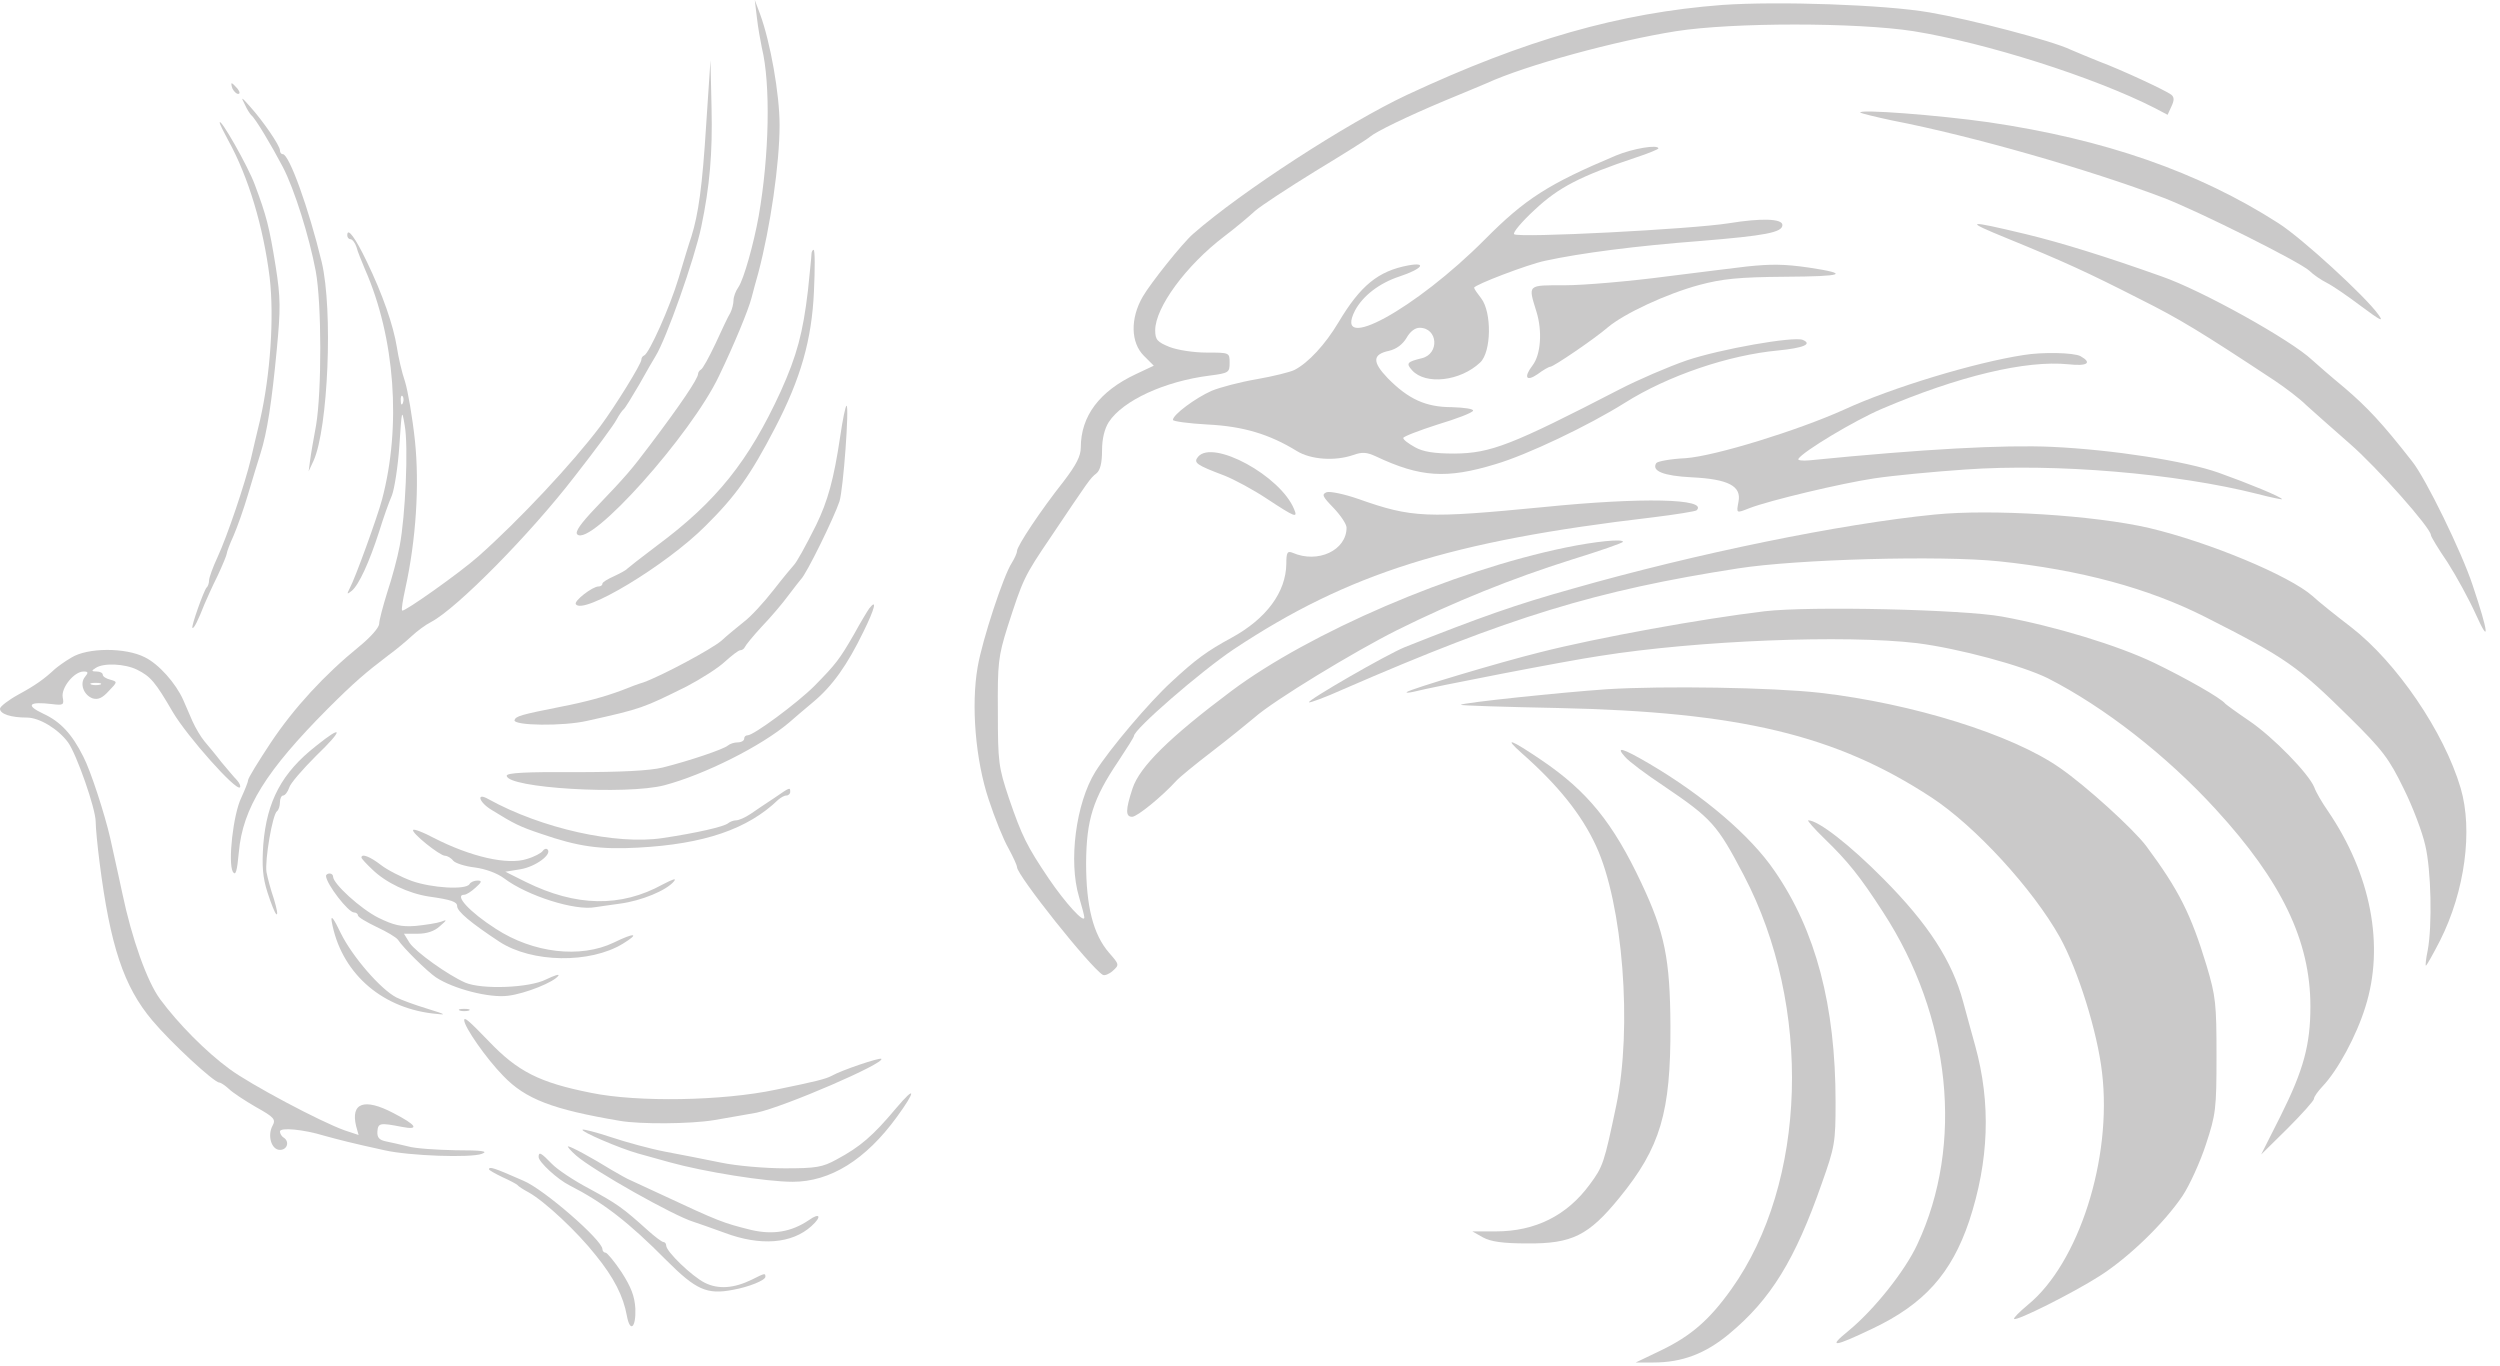 <svg width="161" height="88" viewBox="0 0 161 88" fill="none" xmlns="http://www.w3.org/2000/svg">
<path d="M48.745 1.141C48.813 1.757 48.973 2.647 49.064 3.081C49.635 5.408 49.544 10.018 48.859 13.921C48.539 15.701 47.9 17.983 47.558 18.485C47.376 18.736 47.239 19.124 47.239 19.329C47.239 19.557 47.147 19.922 47.033 20.151C46.896 20.356 46.486 21.246 46.075 22.136C45.664 23.003 45.253 23.756 45.139 23.802C45.048 23.848 44.956 23.984 44.956 24.076C44.956 24.395 43.77 26.13 41.876 28.64C40.621 30.306 40.324 30.648 38.339 32.725C37.403 33.706 37.015 34.254 37.175 34.413C38.019 35.258 44.523 27.978 46.303 24.213C47.261 22.227 48.197 19.968 48.402 19.169C48.494 18.781 48.699 18.074 48.836 17.572C49.612 14.628 50.205 10.543 50.205 8.056C50.205 6.047 49.612 2.716 48.95 0.913L48.608 0L48.745 1.141ZM110.908 0.319C104.313 0.822 98.22 2.556 90.598 6.116C86.764 7.919 79.963 12.323 76.837 15.062C76.152 15.655 74.098 18.234 73.596 19.101C72.775 20.516 72.82 22.067 73.665 22.912L74.304 23.551L73.14 24.099C70.812 25.194 69.603 26.791 69.603 28.822C69.603 29.37 69.306 29.941 68.507 30.99C67.024 32.862 65.495 35.166 65.495 35.486C65.495 35.623 65.335 35.965 65.153 36.262C64.628 37.061 63.259 41.214 62.962 42.948C62.528 45.436 62.825 48.95 63.669 51.483C64.057 52.67 64.628 54.085 64.947 54.633C65.244 55.18 65.495 55.728 65.495 55.842C65.495 56.367 70.196 62.277 71.018 62.779C71.132 62.848 71.428 62.734 71.657 62.528C72.09 62.14 72.09 62.118 71.428 61.364C70.401 60.178 69.945 58.375 69.945 55.568C69.968 52.784 70.379 51.46 72.022 49.019C72.569 48.197 73.026 47.467 73.026 47.398C73.026 46.965 77.316 43.245 79.461 41.807C86.832 36.924 93.382 34.847 106.435 33.318C107.919 33.136 109.196 32.93 109.265 32.862C110.018 32.109 105.728 32.017 99.406 32.656C91.853 33.386 90.963 33.364 87.471 32.131C86.558 31.812 85.646 31.629 85.44 31.698C85.098 31.835 85.166 31.972 85.874 32.702C86.33 33.181 86.718 33.752 86.718 33.98C86.718 35.44 84.87 36.307 83.249 35.6C82.907 35.463 82.839 35.577 82.839 36.307C82.816 38.133 81.561 39.845 79.302 41.077C77.75 41.921 77.019 42.446 75.422 43.93C74.007 45.23 71.451 48.243 70.538 49.703C69.283 51.734 68.804 55.477 69.489 57.759C69.671 58.375 69.831 58.968 69.831 59.083C69.831 59.493 68.621 58.17 67.549 56.595C66.134 54.495 65.814 53.857 64.97 51.392C64.308 49.407 64.263 49.087 64.263 45.869C64.24 42.72 64.286 42.286 64.879 40.392C65.883 37.289 65.929 37.152 67.663 34.596C70.15 30.899 70.196 30.808 70.607 30.488C70.858 30.283 70.972 29.804 70.972 29.005C70.972 28.252 71.132 27.613 71.406 27.179C72.318 25.787 75.011 24.555 77.887 24.19C79.142 24.03 79.187 23.984 79.187 23.368C79.187 22.706 79.187 22.706 77.704 22.706C76.882 22.706 75.833 22.547 75.308 22.341C74.532 22.022 74.395 21.885 74.395 21.269C74.395 19.808 76.38 17.093 78.845 15.221C79.598 14.651 80.488 13.898 80.831 13.578C81.196 13.259 82.93 12.118 84.71 11.022C86.513 9.927 88.087 8.946 88.224 8.809C88.635 8.466 90.552 7.531 92.994 6.504C94.249 5.979 95.481 5.477 95.732 5.363C98.265 4.199 104.062 2.624 107.941 2.008C111.593 1.438 119.557 1.438 123.231 2.008C127.887 2.761 134.824 4.952 138.772 6.96L139.593 7.394L139.844 6.846C140.027 6.458 140.027 6.253 139.822 6.093C139.457 5.819 136.672 4.518 135.212 3.971C134.596 3.72 133.751 3.377 133.341 3.195C132.154 2.624 126.928 1.255 124.258 0.799C121.337 0.297 114.514 0.068 110.908 0.319Z" fill="#CAC9C9"/>
<path d="M45.481 7.987C45.23 12.026 44.979 13.784 44.523 15.244C44.386 15.632 44.021 16.842 43.701 17.914C43.131 19.808 41.807 22.752 41.488 22.889C41.374 22.935 41.305 23.049 41.305 23.163C41.305 23.437 39.594 26.198 38.658 27.453C36.855 29.849 33.432 33.501 30.808 35.828C29.598 36.901 26.015 39.434 25.901 39.32C25.833 39.274 25.947 38.612 26.107 37.882C26.791 34.779 27.02 31.241 26.723 28.389C26.563 26.883 26.267 25.171 26.084 24.578C25.878 23.984 25.65 22.98 25.559 22.364C25.331 20.949 24.646 18.964 23.619 16.842C22.889 15.313 22.364 14.605 22.364 15.153C22.364 15.29 22.456 15.404 22.57 15.404C22.684 15.404 22.866 15.632 22.957 15.906C23.026 16.203 23.3 16.842 23.505 17.344C25.445 21.748 25.856 27.453 24.601 32.177C24.304 33.295 22.866 37.266 22.524 37.882C22.319 38.293 22.341 38.293 22.661 38.042C23.117 37.654 23.779 36.216 24.418 34.231C24.692 33.341 25.057 32.314 25.24 31.903C25.399 31.492 25.628 30.055 25.719 28.708C25.878 26.358 25.878 26.312 26.061 27.385C26.312 28.731 26.107 33.227 25.742 35.144C25.605 35.897 25.24 37.243 24.943 38.133C24.669 39.023 24.418 39.936 24.418 40.187C24.395 40.438 23.848 41.054 23.117 41.648C20.904 43.45 18.941 45.573 17.435 47.832C16.636 49.041 15.974 50.114 15.974 50.251C15.974 50.365 15.769 50.867 15.541 51.369C15.016 52.442 14.674 55.545 14.993 56.139C15.176 56.435 15.267 56.116 15.381 54.883C15.632 52.031 17.138 49.635 21.109 45.641C22.821 43.93 23.551 43.313 24.988 42.218C25.491 41.853 26.175 41.282 26.517 40.963C26.86 40.643 27.407 40.233 27.773 40.05C29.416 39.183 34.117 34.436 37.015 30.671C38.339 28.982 39.548 27.339 39.708 27.02C39.868 26.723 40.073 26.426 40.164 26.358C40.255 26.289 40.689 25.582 41.168 24.76C41.625 23.939 42.104 23.117 42.218 22.935C42.903 21.839 44.728 16.682 45.162 14.605C45.71 11.981 45.892 9.858 45.824 6.96L45.755 3.879L45.481 7.987ZM25.947 25.947C25.878 26.13 25.81 26.061 25.81 25.81C25.787 25.559 25.856 25.422 25.924 25.513C25.993 25.582 26.015 25.787 25.947 25.947ZM14.97 5.705C15.062 5.888 15.221 6.047 15.335 6.047C15.472 6.047 15.45 5.911 15.29 5.705C15.13 5.523 14.97 5.363 14.925 5.363C14.879 5.363 14.902 5.523 14.97 5.705Z" fill="#CAC9C9"/>
<path d="M15.769 6.732C15.906 7.052 16.111 7.348 16.18 7.417C16.431 7.599 17.481 9.356 18.211 10.748C18.964 12.186 19.922 15.267 20.333 17.458C20.721 19.557 20.721 25.194 20.356 27.385C20.196 28.252 20.014 29.279 19.968 29.667L19.877 30.351L20.196 29.667C21.132 27.567 21.451 19.991 20.721 16.887C19.877 13.396 18.622 9.927 18.211 9.927C18.097 9.927 18.028 9.813 18.028 9.676C18.028 9.379 16.933 7.782 16.088 6.846C15.541 6.23 15.495 6.207 15.769 6.732ZM119.808 7.257C119.876 7.303 120.789 7.531 121.862 7.759C127.042 8.763 134.573 10.931 139.32 12.734C141.579 13.601 148.106 16.864 148.722 17.435C148.973 17.686 149.475 18.028 149.84 18.211C150.205 18.393 151.209 19.078 152.053 19.717C153.309 20.653 153.537 20.767 153.172 20.265C152.35 19.101 148.242 15.335 146.736 14.377C141.579 11.068 135.531 8.968 128.069 7.873C124.874 7.417 119.58 7.006 119.808 7.257Z" fill="#CAC9C9"/>
<path d="M14.149 7.896C14.149 7.987 14.4 8.489 14.697 9.037C15.997 11.387 16.956 14.582 17.366 17.869C17.663 20.424 17.412 24.144 16.75 27.042C16.545 27.864 16.294 28.982 16.157 29.553C15.792 31.104 14.628 34.55 14.012 35.874C13.715 36.513 13.464 37.197 13.464 37.38C13.464 37.54 13.396 37.768 13.304 37.837C13.122 38.042 12.3 40.347 12.392 40.438C12.483 40.507 12.757 39.959 13.168 38.909C13.304 38.59 13.669 37.768 14.012 37.083C14.331 36.399 14.605 35.737 14.605 35.646C14.605 35.554 14.788 35.052 15.039 34.505C15.267 33.98 15.701 32.77 15.974 31.835C16.248 30.899 16.613 29.712 16.773 29.21C17.207 27.841 17.503 25.901 17.823 22.524C18.074 19.899 18.074 19.192 17.754 17.161C17.344 14.605 17.161 13.898 16.408 11.889C15.974 10.703 14.149 7.508 14.149 7.896ZM104.062 10.018C99.726 11.844 98.22 12.802 95.618 15.427C91.168 19.899 85.805 22.843 87.266 19.991C87.768 19.055 88.818 18.234 90.141 17.8C91.579 17.321 91.944 16.864 90.689 17.093C88.749 17.458 87.608 18.393 86.193 20.767C85.349 22.182 84.254 23.368 83.364 23.825C83.09 23.962 81.994 24.235 80.945 24.418C79.872 24.601 78.571 24.943 78.023 25.171C76.997 25.628 75.536 26.7 75.536 27.042C75.536 27.134 76.54 27.271 77.772 27.339C80.055 27.453 81.743 27.955 83.523 29.051C84.413 29.598 85.965 29.712 87.152 29.302C87.722 29.096 88.019 29.119 88.612 29.393C91.465 30.739 93.154 30.853 96.303 29.895C98.334 29.302 102.305 27.407 104.632 25.947C107.416 24.19 111.319 22.866 114.514 22.57C116.134 22.41 116.75 22.159 116.088 21.885C115.472 21.657 110.794 22.478 108.626 23.209C107.439 23.619 105.477 24.464 104.29 25.08C97.353 28.663 96.006 29.188 93.678 29.21C92.355 29.21 91.647 29.096 91.123 28.8C90.712 28.571 90.37 28.32 90.37 28.206C90.37 28.115 91.374 27.727 92.583 27.339C93.793 26.974 94.82 26.586 94.865 26.449C94.911 26.335 94.295 26.244 93.496 26.221C91.807 26.221 90.689 25.696 89.365 24.35C88.361 23.3 88.384 22.821 89.457 22.592C89.936 22.478 90.324 22.182 90.575 21.771C90.803 21.36 91.123 21.109 91.419 21.109C92.606 21.109 92.72 22.798 91.556 23.072C90.621 23.3 90.529 23.391 90.94 23.848C91.807 24.806 94.044 24.555 95.322 23.345C96.052 22.661 96.075 20.105 95.39 19.215C95.139 18.895 94.934 18.599 94.934 18.53C94.934 18.348 98.402 17.024 99.498 16.796C101.803 16.294 105.34 15.838 109.516 15.518C113.692 15.176 114.787 14.97 114.787 14.491C114.787 14.08 113.441 14.035 111.342 14.377C108.9 14.765 97.763 15.335 97.512 15.084C97.398 14.993 98.014 14.263 98.836 13.51C100.365 12.072 101.757 11.342 105.385 10.132C106.161 9.881 106.8 9.607 106.8 9.562C106.8 9.288 105.157 9.562 104.062 10.018ZM129.279 15.358C132.907 16.842 134.413 17.526 137.813 19.261C140.369 20.538 141.716 21.36 146.485 24.509C147.17 24.966 148.106 25.673 148.539 26.107C148.996 26.517 150.251 27.636 151.323 28.571C153.058 30.078 156.549 34.003 156.549 34.459C156.549 34.55 157.028 35.349 157.622 36.216C158.192 37.106 159.014 38.612 159.447 39.571C160.36 41.602 160.269 40.758 159.242 37.7C158.557 35.6 156.207 30.785 155.34 29.712C153.4 27.225 152.441 26.221 151.004 24.988C150.091 24.235 149.155 23.414 148.904 23.186C147.558 21.908 141.784 18.69 139.206 17.8C135.623 16.522 132.747 15.632 130.488 15.084C126.586 14.149 126.426 14.194 129.279 15.358ZM52.259 16.362C52.259 16.522 52.145 17.572 52.031 18.713C51.711 21.428 51.324 22.889 50.274 25.217C48.22 29.69 46.143 32.291 42.332 35.121C41.328 35.874 40.461 36.559 40.392 36.627C40.324 36.718 39.936 36.924 39.548 37.106C39.137 37.289 38.795 37.494 38.795 37.586C38.795 37.7 38.681 37.768 38.544 37.768C38.156 37.768 36.947 38.704 37.083 38.909C37.54 39.639 42.903 36.399 45.413 33.889C47.376 31.949 48.334 30.602 49.909 27.567C51.575 24.372 52.282 21.862 52.419 18.759C52.487 17.298 52.487 16.088 52.396 16.088C52.328 16.088 52.259 16.225 52.259 16.362Z" fill="#CAC9C9"/>
<path d="M112.505 17.161C112.072 17.207 109.744 17.503 107.348 17.8C104.929 18.12 101.985 18.371 100.776 18.371C98.334 18.371 98.402 18.302 98.95 20.082C99.338 21.337 99.224 22.843 98.699 23.528C98.106 24.304 98.288 24.601 99.019 24.099C99.384 23.825 99.749 23.619 99.84 23.619C100.045 23.619 102.693 21.817 103.537 21.086C104.587 20.196 107.325 18.918 109.447 18.348C110.908 17.96 111.958 17.846 114.947 17.823C118.758 17.8 119.192 17.64 116.476 17.23C114.902 17.001 114.034 17.001 112.505 17.161ZM130.306 22.866C127.179 23.346 121.816 24.966 118.758 26.381C115.769 27.727 110.452 29.37 108.557 29.507C107.576 29.553 106.732 29.712 106.663 29.826C106.344 30.329 107.12 30.648 108.945 30.739C111.319 30.853 112.163 31.31 111.958 32.314C111.821 33.067 111.798 33.067 112.665 32.725C113.966 32.223 118.576 31.127 120.698 30.808C121.908 30.625 124.555 30.374 126.563 30.237C132.382 29.826 140.164 30.488 145.39 31.812C146.257 32.04 146.965 32.177 146.965 32.154C146.965 32.017 144.797 31.127 142.88 30.443C140.757 29.69 136.056 28.959 132.131 28.777C129.05 28.64 123.87 28.914 116.545 29.644C116.088 29.69 115.746 29.644 115.814 29.553C116.111 29.073 119.42 27.088 121.177 26.335C126.152 24.213 130.465 23.186 133.204 23.46C134.436 23.596 134.756 23.368 133.98 22.935C133.546 22.706 131.515 22.661 130.306 22.866ZM54.108 28.115C53.697 30.876 53.309 32.268 52.556 33.82C51.848 35.235 51.301 36.216 51.118 36.399C51.05 36.467 50.456 37.175 49.817 37.996C49.178 38.818 48.311 39.754 47.9 40.05C47.512 40.37 46.851 40.895 46.463 41.26C45.824 41.807 42.629 43.519 41.419 43.953C41.168 44.021 40.552 44.249 40.05 44.455C38.955 44.865 37.7 45.208 36.171 45.504C33.523 46.029 33.227 46.12 33.136 46.371C33.021 46.737 36.285 46.782 37.837 46.417C41.328 45.641 41.419 45.596 44.226 44.203C45.139 43.724 46.257 43.017 46.691 42.606C47.124 42.218 47.558 41.876 47.672 41.876C47.786 41.876 47.923 41.785 47.969 41.67C48.014 41.556 48.494 40.963 49.064 40.347C49.635 39.754 50.411 38.841 50.776 38.339C51.164 37.837 51.506 37.38 51.575 37.312C51.94 36.969 53.72 33.318 54.062 32.291C54.313 31.492 54.701 26.13 54.518 26.13C54.45 26.13 54.267 27.02 54.108 28.115ZM77.156 29.416C76.837 29.804 77.042 29.941 78.845 30.625C79.484 30.876 80.716 31.538 81.606 32.131C83.409 33.318 83.592 33.386 83.341 32.793C82.474 30.648 78.115 28.275 77.156 29.416ZM124.6 33.136C118.576 33.729 109.219 35.646 101.301 37.905C97.626 38.932 95.367 39.731 90.484 41.67C89.297 42.15 84.162 45.116 84.299 45.23C84.345 45.276 85.349 44.911 86.513 44.386C97.216 39.731 102.807 38.019 111.935 36.604C115.746 36.011 124.965 35.76 128.731 36.148C133.98 36.696 138.361 37.882 142.012 39.731C147.238 42.378 147.946 42.88 151.323 46.212C153.468 48.334 153.856 48.859 154.792 50.776C155.385 51.962 156.001 53.606 156.184 54.427C156.572 56.025 156.64 59.63 156.344 61.205C156.23 61.752 156.184 62.186 156.23 62.186C156.275 62.186 156.686 61.456 157.143 60.566C158.74 57.394 159.265 53.469 158.466 50.753C157.394 47.124 154.336 42.652 151.415 40.392C150.433 39.639 149.315 38.749 148.927 38.384C147.421 37.061 142.263 34.916 138.407 34.003C134.847 33.181 128.252 32.77 124.6 33.136Z" fill="#CAC9C9"/>
<path d="M100.844 35.258C93.541 36.764 84.345 40.735 79.302 44.5C75.308 47.49 73.391 49.384 72.935 50.776C72.478 52.168 72.478 52.601 72.912 52.601C73.231 52.601 74.829 51.301 75.764 50.274C75.947 50.068 76.974 49.224 78.046 48.403C79.119 47.581 80.351 46.577 80.785 46.212C82.017 45.116 87.243 41.944 89.981 40.575C93.656 38.749 97.398 37.243 101.164 36.056C103.012 35.486 104.518 34.961 104.518 34.893C104.518 34.687 102.738 34.87 100.844 35.258ZM55.979 39.183C55.865 39.343 55.408 40.096 54.998 40.849C54.062 42.469 53.834 42.766 52.442 44.181C51.346 45.276 48.539 47.353 48.151 47.353C48.014 47.353 47.923 47.444 47.923 47.581C47.923 47.695 47.741 47.809 47.512 47.809C47.284 47.809 47.01 47.9 46.873 48.014C46.622 48.243 44.409 48.996 42.675 49.429C41.83 49.635 40.005 49.726 37.038 49.726C33.889 49.703 32.633 49.772 32.633 49.954C32.633 50.753 40.37 51.209 42.789 50.57C45.367 49.886 49.019 48.06 50.821 46.531C51.095 46.28 51.78 45.71 52.373 45.208C53.605 44.181 54.564 42.834 55.614 40.666C56.344 39.183 56.504 38.521 55.979 39.183ZM113.646 39.365C109.63 39.845 102.921 41.054 99.155 42.013C96.577 42.652 90.78 44.386 90.598 44.569C90.529 44.637 90.735 44.614 91.054 44.546C92.286 44.226 100.867 42.56 103.035 42.241C109.356 41.237 118.85 40.872 123.459 41.419C126.152 41.762 130.214 42.857 131.88 43.679C135.509 45.527 139.525 48.654 142.697 52.122C146.942 56.755 148.79 60.589 148.79 64.811C148.79 67.275 148.357 68.895 146.873 71.862L145.618 74.35L147.33 72.661C148.242 71.748 149.018 70.881 149.018 70.767C149.018 70.63 149.269 70.287 149.566 69.968C150.547 68.941 151.757 66.705 152.327 64.856C153.582 60.908 152.692 56.298 149.908 52.214C149.543 51.689 149.155 51.027 149.041 50.707C148.699 49.84 146.394 47.467 144.842 46.417C144.066 45.892 143.382 45.39 143.313 45.322C143.039 44.957 140.734 43.656 138.749 42.697C136.376 41.556 132.314 40.324 128.936 39.708C126.449 39.251 116.59 39.023 113.646 39.365ZM4.587 42.355C4.153 42.606 3.697 42.948 3.537 43.085C2.853 43.724 2.282 44.135 1.187 44.728C0.525 45.093 0 45.504 0 45.641C0 45.983 0.707 46.212 1.734 46.212C2.533 46.212 3.743 46.942 4.382 47.809C4.929 48.562 6.162 52.077 6.162 52.921C6.162 53.309 6.276 54.473 6.413 55.545C7.097 60.908 7.964 63.532 9.813 65.723C10.999 67.138 13.784 69.717 14.126 69.717C14.217 69.717 14.491 69.899 14.742 70.128C14.97 70.356 15.769 70.881 16.477 71.291C17.663 71.953 17.777 72.09 17.549 72.501C17.207 73.14 17.481 74.053 18.028 74.053C18.508 74.053 18.667 73.505 18.256 73.254C18.142 73.186 18.028 73.003 18.028 72.866C18.028 72.592 19.534 72.729 20.881 73.14C21.794 73.391 22.661 73.619 24.76 74.076C26.358 74.441 30.351 74.578 31.036 74.304C31.47 74.144 31.082 74.076 29.347 74.076C28.115 74.053 26.723 73.962 26.267 73.825C25.81 73.71 25.171 73.574 24.852 73.505C24.418 73.414 24.281 73.254 24.304 72.866C24.35 72.318 24.464 72.296 25.878 72.57C27.042 72.798 26.837 72.455 25.331 71.68C23.46 70.698 22.57 71.018 22.935 72.524L23.094 73.094L22.204 72.798C20.653 72.25 16.111 69.831 14.788 68.85C13.259 67.731 11.479 65.929 10.315 64.354C9.471 63.213 8.489 60.452 7.873 57.508C7.736 56.869 7.645 56.435 7.097 53.971C6.755 52.465 5.842 49.635 5.363 48.722C4.633 47.261 3.88 46.463 2.784 45.961C1.62 45.413 1.848 45.162 3.355 45.344C4.085 45.436 4.131 45.39 4.039 44.911C3.925 44.295 4.769 43.245 5.386 43.245C5.682 43.245 5.705 43.313 5.477 43.587C5.112 44.021 5.386 44.774 5.979 44.979C6.321 45.071 6.595 44.956 7.006 44.5C7.576 43.907 7.576 43.907 7.097 43.77C6.823 43.701 6.618 43.565 6.618 43.45C6.618 43.336 6.435 43.245 6.23 43.245C5.888 43.245 5.865 43.199 6.162 43.017C6.664 42.675 8.056 42.743 8.832 43.131C9.699 43.565 9.995 43.907 11.136 45.869C12.072 47.444 15.198 50.958 15.45 50.707C15.518 50.639 15.427 50.434 15.267 50.251C15.084 50.068 14.651 49.544 14.263 49.087C13.898 48.608 13.396 48.014 13.168 47.741C12.939 47.467 12.597 46.896 12.392 46.44C12.209 46.006 11.935 45.39 11.798 45.071C11.319 43.998 10.224 42.766 9.334 42.332C8.101 41.693 5.637 41.693 4.587 42.355ZM6.458 44.089C6.298 44.135 6.025 44.135 5.888 44.089C5.728 44.021 5.842 43.975 6.162 43.975C6.481 43.975 6.595 44.021 6.458 44.089Z" fill="#CAC9C9"/>
<path d="M103.491 44.386C100.502 44.591 94.203 45.253 94.067 45.39C94.044 45.436 96.851 45.527 100.342 45.596C112.026 45.846 118.233 47.33 124.372 51.346C127.202 53.195 130.922 57.257 132.656 60.36C133.82 62.46 135.075 66.454 135.372 69.078C136.033 74.623 133.866 81.355 130.602 84.025C130.054 84.482 129.644 84.892 129.712 84.938C129.849 85.098 133.5 83.272 135.212 82.177C137.083 80.99 139.365 78.777 140.552 77.019C141.008 76.335 141.693 74.829 142.058 73.71C142.697 71.771 142.743 71.428 142.743 68.005C142.743 64.651 142.697 64.171 142.104 62.186C141.1 58.877 140.324 57.325 138.224 54.495C137.403 53.4 134.345 50.616 132.656 49.452C129.598 47.307 123.163 45.299 117.184 44.614C114.149 44.272 107.143 44.158 103.491 44.386ZM20.356 48.037C18.142 49.772 17.184 51.597 16.956 54.381C16.864 55.773 16.91 56.481 17.23 57.485C17.458 58.192 17.709 58.831 17.8 58.877C17.914 58.946 17.823 58.512 17.64 57.896C17.435 57.302 17.23 56.526 17.161 56.161C17.047 55.408 17.549 52.419 17.846 52.236C17.937 52.168 18.028 51.917 18.028 51.666C18.028 51.438 18.12 51.232 18.234 51.232C18.348 51.232 18.53 51.004 18.622 50.73C18.69 50.456 19.489 49.544 20.356 48.676C22.136 46.965 22.113 46.622 20.356 48.037Z" fill="#CAC9C9"/>
<path d="M98.014 48.517C100.319 50.548 101.848 52.442 102.784 54.473C104.518 58.215 105.134 66.18 104.085 71.2C103.309 74.897 103.24 75.125 102.373 76.289C100.913 78.275 98.882 79.302 96.326 79.302H94.82L95.504 79.689C96.006 79.963 96.782 80.077 98.357 80.077C101.232 80.1 102.305 79.575 104.29 77.134C106.937 73.893 107.599 71.634 107.576 66.066C107.553 61.752 107.211 60.064 105.705 56.869C103.879 52.989 102.236 50.958 99.269 48.95C97.284 47.604 96.782 47.421 98.014 48.517Z" fill="#CAC9C9"/>
<path d="M104.655 48.745C104.883 49.019 106.002 49.863 107.143 50.616C110.246 52.716 110.589 53.103 112.3 56.367C116.727 64.811 116.385 76.175 111.501 83.021C110.086 85.007 108.9 86.034 106.96 86.969L105.34 87.745H106.481C108.329 87.745 109.835 87.175 111.364 85.897C114.034 83.683 115.609 81.127 117.321 76.221C118.165 73.847 118.211 73.574 118.211 70.972C118.211 64.765 116.933 59.927 114.285 56.093C112.734 53.811 109.699 51.232 106.207 49.178C104.45 48.151 104.016 48.037 104.655 48.745ZM49.863 51.392C49.361 51.711 48.676 52.191 48.334 52.419C47.992 52.647 47.581 52.83 47.398 52.83C47.239 52.83 47.01 52.921 46.896 53.012C46.645 53.24 44.82 53.651 42.675 53.971C39.685 54.427 34.87 53.355 31.447 51.46C30.648 51.004 30.831 51.666 31.675 52.168C33.113 53.058 33.478 53.24 34.847 53.697C37.22 54.518 38.635 54.724 41.1 54.587C45.344 54.359 48.151 53.4 50.114 51.506C50.274 51.369 50.502 51.232 50.639 51.232C50.776 51.232 50.89 51.118 50.89 51.004C50.89 50.684 50.89 50.684 49.863 51.392Z" fill="#CAC9C9"/>
<path d="M117.526 54.039C118.986 55.454 119.785 56.435 121.269 58.74C125.65 65.472 126.494 73.688 123.482 80.123C122.683 81.857 120.675 84.368 119.032 85.714C117.686 86.809 118.074 86.764 120.607 85.554C123.916 83.98 125.673 82.017 126.814 78.64C128.092 74.76 128.229 71.063 127.202 67.344C127.019 66.704 126.677 65.427 126.426 64.514C125.719 61.889 124.19 59.516 121.291 56.595C119.123 54.404 117.092 52.83 116.453 52.83C116.362 52.83 116.841 53.377 117.526 54.039ZM26.609 53.446C26.449 53.605 28.32 55.112 28.663 55.112C28.8 55.112 29.051 55.249 29.188 55.431C29.324 55.591 29.963 55.796 30.58 55.865C31.264 55.956 32.017 56.23 32.474 56.572C33.957 57.69 37.038 58.672 38.339 58.421C38.521 58.398 39.251 58.284 39.936 58.193C41.305 58.01 42.925 57.348 43.405 56.755C43.587 56.527 43.336 56.618 42.675 56.96C39.982 58.444 37.106 58.398 33.866 56.8L32.542 56.139L33.523 55.979C34.482 55.819 35.577 55.02 35.258 54.701C35.189 54.633 35.052 54.655 34.961 54.792C34.87 54.929 34.413 55.18 33.934 55.317C32.702 55.728 30.306 55.18 27.91 53.948C27.271 53.605 26.677 53.377 26.609 53.446ZM23.277 55.226C23.277 55.294 23.596 55.637 23.984 56.002C24.852 56.846 26.289 57.531 27.613 57.736C29.073 57.941 29.439 58.078 29.439 58.352C29.439 58.694 30.306 59.425 32.177 60.657C34.254 62.004 37.996 62.072 40.119 60.771C41.237 60.087 40.872 60.041 39.525 60.703C37.38 61.73 34.345 61.387 31.926 59.813C30.214 58.717 29.233 57.622 29.895 57.622C30.032 57.622 30.351 57.417 30.625 57.166C31.036 56.8 31.059 56.709 30.739 56.709C30.557 56.709 30.306 56.8 30.237 56.937C30.009 57.325 27.796 57.188 26.517 56.732C25.833 56.481 24.943 56.025 24.532 55.705C23.825 55.157 23.277 54.952 23.277 55.226ZM20.995 56.413C21.018 56.937 22.433 58.763 22.798 58.763C22.935 58.763 23.049 58.854 23.049 58.946C23.049 59.06 23.596 59.379 24.258 59.699C24.897 59.995 25.513 60.36 25.628 60.52C25.947 61.022 27.499 62.551 28.069 62.939C29.21 63.692 31.538 64.286 32.725 64.126C33.843 63.989 35.714 63.236 35.965 62.825C36.034 62.711 35.691 62.825 35.166 63.076C34.094 63.624 31.036 63.738 29.963 63.282C28.822 62.779 26.791 61.319 26.381 60.726L26.015 60.132H26.905C27.476 60.132 27.978 59.972 28.32 59.653C28.8 59.242 28.8 59.197 28.412 59.356C28.161 59.448 27.43 59.562 26.768 59.63C25.833 59.699 25.354 59.584 24.372 59.105C23.231 58.535 21.451 56.914 21.451 56.458C21.451 56.344 21.36 56.253 21.223 56.253C21.109 56.253 20.995 56.321 20.995 56.413ZM21.36 59.334C21.931 62.551 24.441 64.856 27.841 65.267C28.822 65.381 28.8 65.358 27.476 64.947C26.723 64.719 25.856 64.4 25.536 64.24C24.509 63.715 22.684 61.593 21.953 60.109C21.497 59.151 21.292 58.877 21.36 59.334ZM29.621 65.084C29.758 65.13 30.032 65.13 30.192 65.084C30.329 65.016 30.214 64.97 29.895 64.97C29.576 64.97 29.461 65.016 29.621 65.084ZM29.895 65.7C29.895 66.134 31.31 68.165 32.405 69.283C33.843 70.789 35.6 71.451 39.913 72.181C41.214 72.41 44.477 72.387 45.983 72.136C46.942 71.976 48.334 71.725 48.722 71.657C50.548 71.269 57.029 68.462 56.755 68.188C56.641 68.097 54.199 68.918 53.56 69.283C53.172 69.489 52.533 69.648 49.977 70.173C46.554 70.903 41.054 70.995 38.065 70.379C34.733 69.717 33.341 69.009 31.47 67.047C30.192 65.723 29.895 65.472 29.895 65.7Z" fill="#CAC9C9"/>
<path d="M57.736 71.337C56.207 73.163 55.408 73.847 53.879 74.669C52.967 75.171 52.556 75.24 50.548 75.24C49.27 75.24 47.421 75.08 46.44 74.874C45.436 74.669 43.816 74.349 42.834 74.167C41.876 73.984 40.301 73.551 39.343 73.231C38.384 72.912 37.563 72.706 37.517 72.752C37.38 72.866 39.867 73.939 41.077 74.281C41.648 74.441 42.56 74.692 43.131 74.852C45.344 75.468 49.338 76.107 51.05 76.107C53.469 76.107 55.751 74.692 57.759 71.93C58.991 70.242 58.991 69.854 57.736 71.337ZM37.106 74.418C38.202 75.376 43.382 78.297 44.66 78.685C44.888 78.754 45.778 79.073 46.668 79.393C48.973 80.26 51.004 80.1 52.259 78.959C52.944 78.343 52.807 78.069 52.099 78.571C50.958 79.347 49.772 79.53 48.38 79.21C46.554 78.754 46.349 78.685 42.446 76.86C41.625 76.472 40.803 76.107 40.621 76.015C40.438 75.947 39.867 75.627 39.365 75.331C38.11 74.555 36.764 73.825 36.581 73.825C36.513 73.825 36.741 74.098 37.106 74.418ZM34.687 74.509C34.687 74.829 35.897 75.947 36.673 76.335C38.863 77.453 40.484 78.708 42.925 81.173C44.82 83.067 45.527 83.386 47.193 83.067C48.22 82.884 49.292 82.451 49.292 82.222C49.292 81.972 49.247 81.994 48.425 82.405C47.261 82.976 46.257 83.044 45.39 82.611C44.569 82.2 42.903 80.602 42.903 80.214C42.903 80.077 42.811 79.986 42.72 79.986C42.629 79.986 42.172 79.644 41.716 79.233C40.096 77.772 39.731 77.522 37.973 76.563C36.969 76.038 35.874 75.308 35.532 74.943C34.847 74.235 34.687 74.144 34.687 74.509ZM31.492 75.308C31.492 75.354 31.88 75.582 32.36 75.81C32.816 76.015 33.25 76.244 33.318 76.312C33.386 76.403 33.706 76.609 34.048 76.791C35.075 77.362 37.175 79.324 38.361 80.831C39.548 82.291 40.141 83.478 40.37 84.733C40.575 85.851 40.963 85.509 40.917 84.276C40.872 83.478 40.643 82.884 40.027 81.926C39.571 81.241 39.092 80.671 39 80.671C38.886 80.671 38.795 80.557 38.795 80.442C38.795 79.872 35.03 76.586 33.706 76.038C31.789 75.194 31.492 75.103 31.492 75.308Z" fill="#CAC9C9"/>
</svg>
